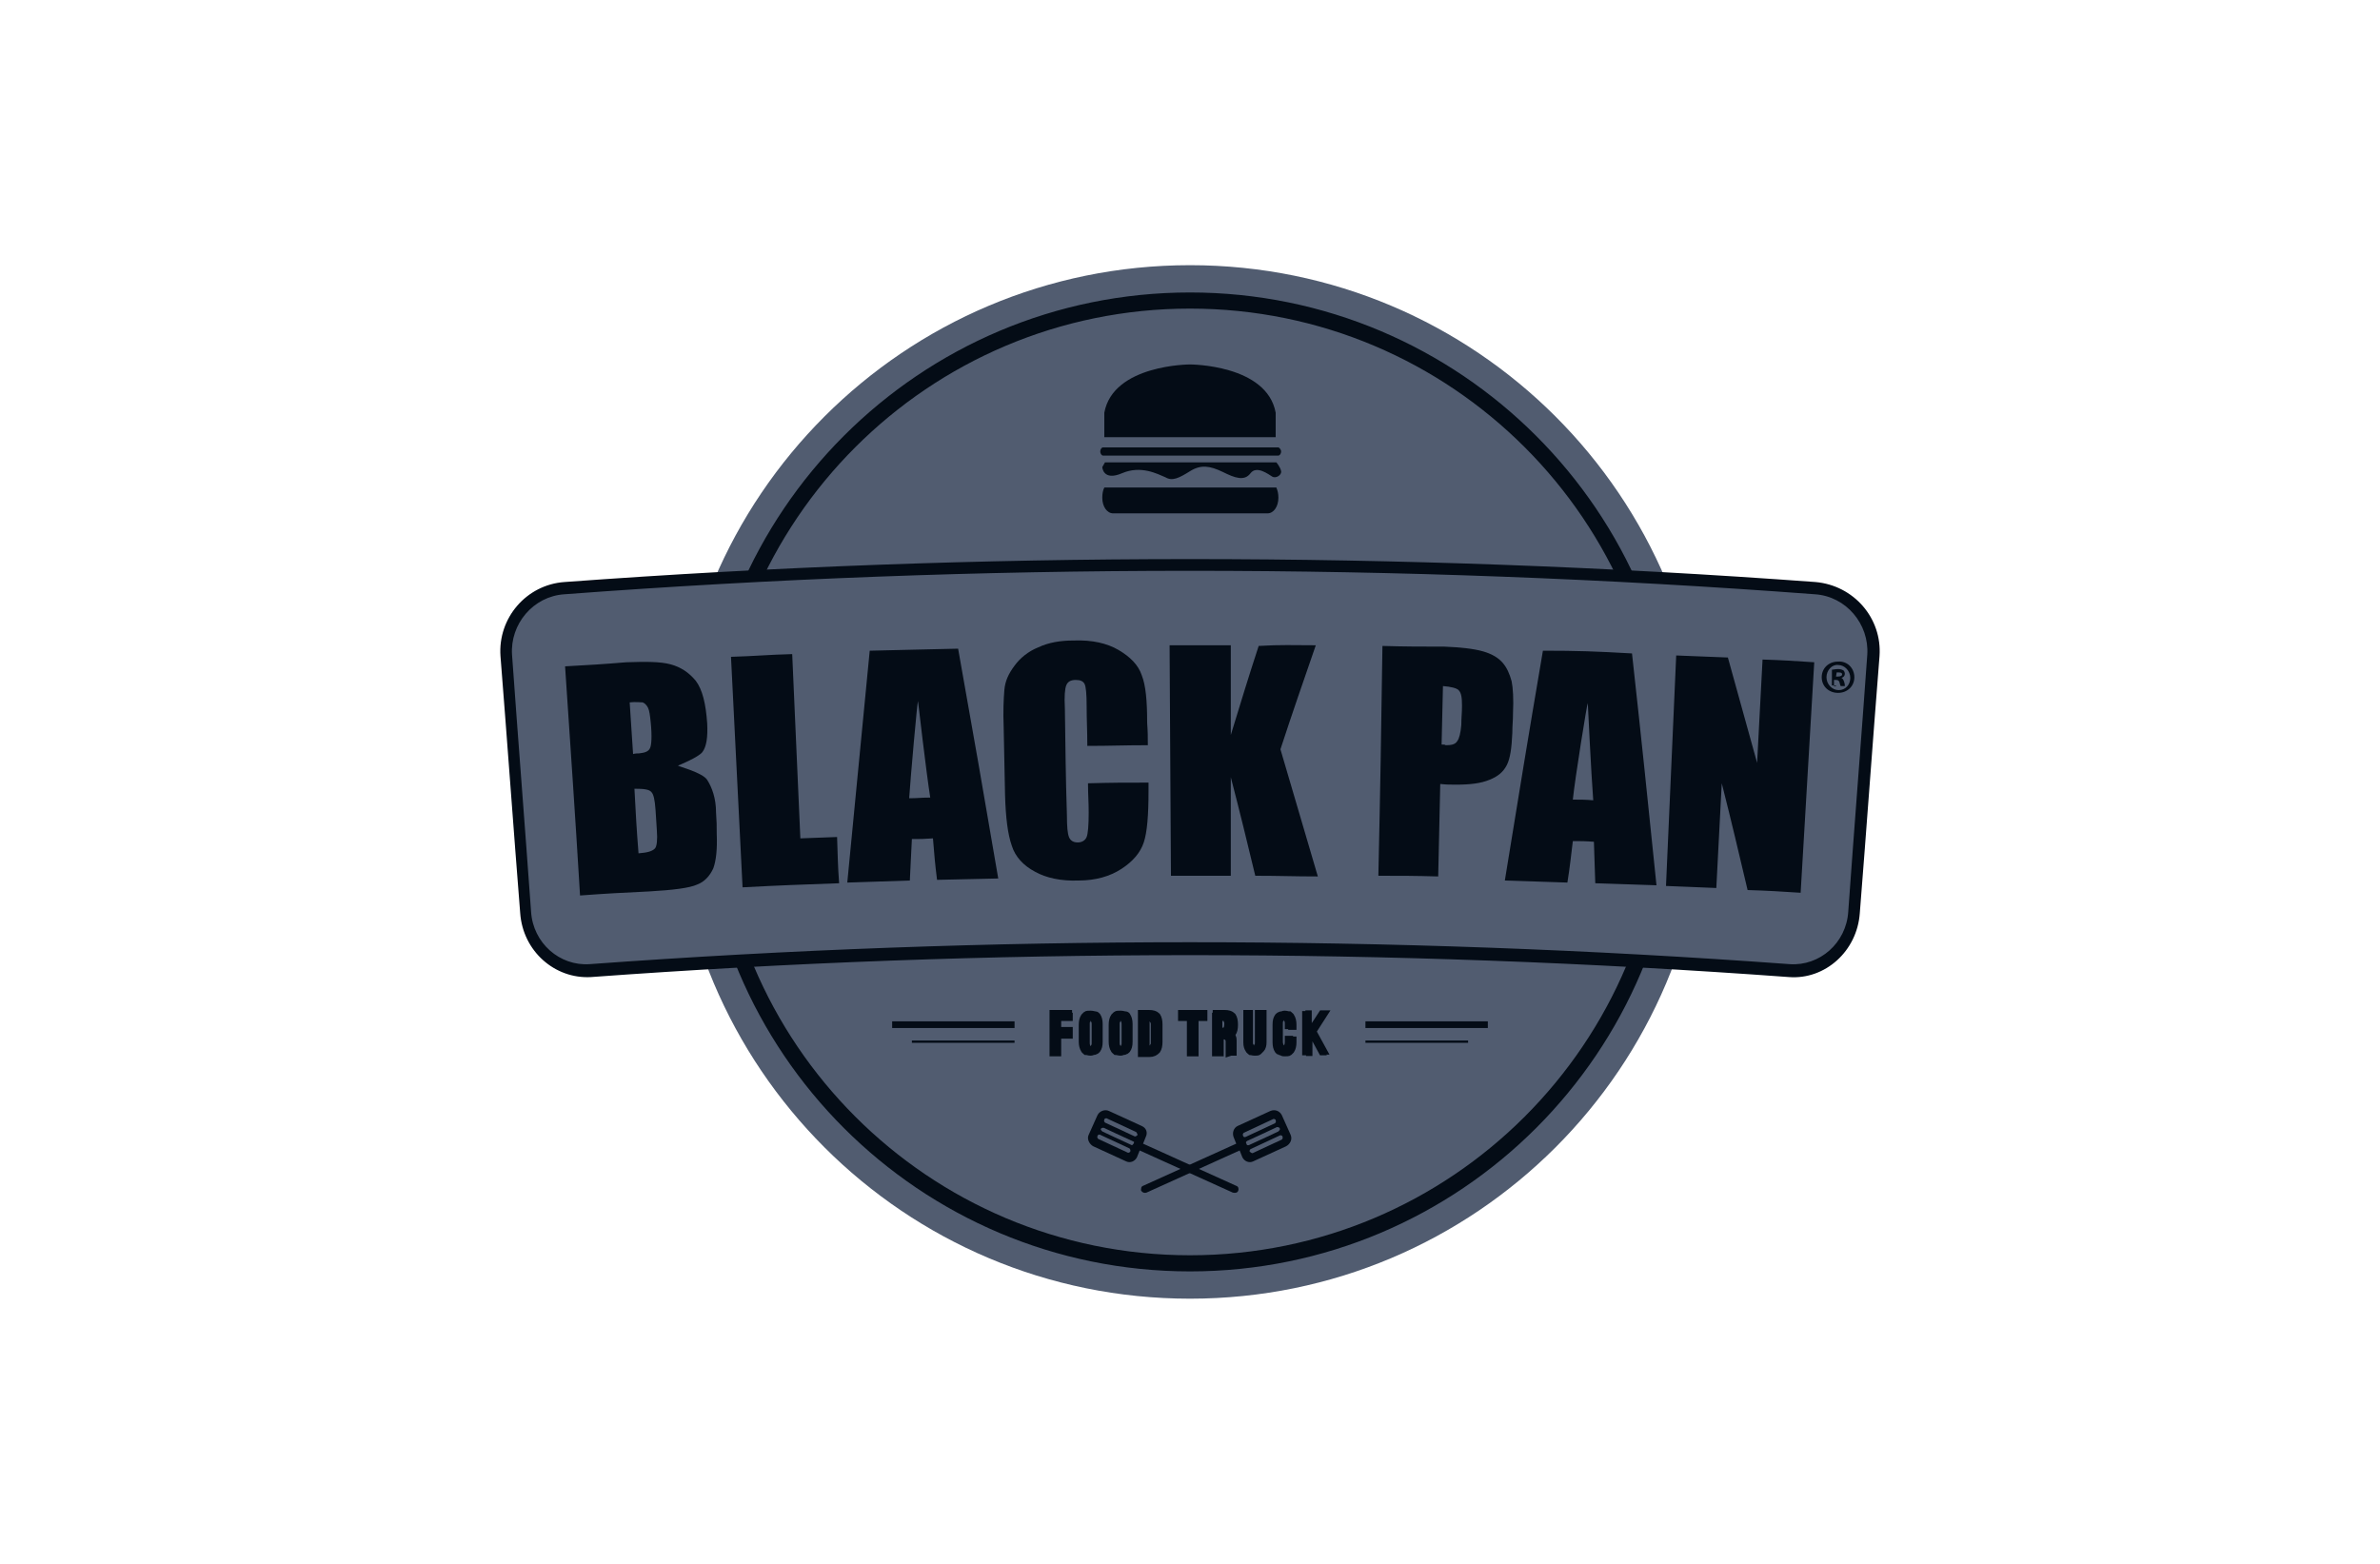 <?xml version="1.0" encoding="utf-8"?>
<!-- Generator: Adobe Illustrator 25.3.1, SVG Export Plug-In . SVG Version: 6.00 Build 0)  -->
<svg version="1.1" id="Capa_1" xmlns="http://www.w3.org/2000/svg" xmlns:xlink="http://www.w3.org/1999/xlink" x="0px" y="0px"
	 viewBox="0 0 350 230" style="enable-background:new 0 0 350 230;" xml:space="preserve">
<style type="text/css">
	.st0{fill:#515C70;}
	.st1{fill:none;stroke:#040C16;stroke-width:2.372;stroke-miterlimit:10;}
	.st2{fill:#040C16;}
	.st3{fill:none;stroke:#040C16;stroke-width:0.984;stroke-miterlimit:10;}
	.st4{fill:none;stroke:#040C16;stroke-width:0.334;stroke-miterlimit:10;}
	.st5{fill:none;stroke:#040C16;stroke-width:0.915;stroke-miterlimit:10;}
	.st6{fill:none;stroke:#040C16;stroke-width:0.61;stroke-miterlimit:10;}
</style>
<g id="XMLID_1911_">
	<path id="XMLID_2014_" class="st0" d="M251,115c0,42-34,76-76,76s-76-34-76-76s34-76,76-76S251,73,251,115z"/>
	<path id="XMLID_2013_" class="st1" d="M245.8,115c0,39.1-31.7,70.8-70.8,70.8s-70.8-31.7-70.8-70.8s31.7-70.8,70.8-70.8
		C214.1,44.2,245.8,75.9,245.8,115z"/>
	<path id="XMLID_2012_" class="st0" d="M86.9,142.8c-4.9,0.3-9.2-3.4-9.5-8.5c-0.9-12.6-1.9-25.2-2.9-37.8c-0.4-5.1,3.4-9.6,8.5-9.9
		c68.6-5.1,115.3-5.1,183.9,0c5.1,0.3,8.9,4.8,8.5,9.9c-1,12.6-1.9,25.2-2.9,37.8c-0.4,5.1-4.7,8.9-9.5,8.5
		C197,137.9,153,137.9,86.9,142.8z"/>
	<g id="XMLID_2008_">
		<path id="XMLID_2009_" class="st2" d="M266.9,87.4c4.6,0.3,8,4.4,7.7,8.9c-0.9,12.6-1.9,25.2-2.8,37.8c-0.3,4.6-4.2,8-8.6,7.7
			c-58.7-4.3-117.7-4.3-176.5,0c-4.4,0.3-8.3-3.1-8.6-7.7c-0.9-12.6-1.9-25.2-2.8-37.8c-0.3-4.5,3.1-8.6,7.7-8.9
			C144.3,82.8,205.7,82.8,266.9,87.4 M267,85.6c-61.2-4.5-122.8-4.5-184,0c-5.6,0.4-9.8,5.3-9.4,10.9c1,12.6,1.9,25.2,2.9,37.8
			c0.4,5.6,5.1,9.7,10.4,9.4c58.7-4.3,117.5-4.3,176.2,0c5.3,0.4,10-3.8,10.4-9.4c1-12.6,1.9-25.2,2.9-37.8
			C276.8,90.9,272.6,86.1,267,85.6L267,85.6z"/>
	</g>
	<g id="XMLID_1985_">
		<g id="XMLID_1986_">
			<path id="XMLID_2004_" class="st2" d="M83.1,98c3.6-0.2,5.4-0.3,9-0.6c2.9-0.1,5-0.1,6.5,0.3s2.7,1.2,3.7,2.4
				c1,1.3,1.5,3.4,1.7,6.3c0.1,2-0.1,3.4-0.7,4.2s-3.6,2-3.6,2c0,0.1,3.6,1,4.3,2.1s1.3,2.7,1.3,4.8c0.1,1.3,0.1,1.9,0.1,3.1
				c0.1,2.3-0.1,4-0.5,5.1c-0.5,1.1-1.3,2-2.4,2.4c-1.1,0.5-3.5,0.8-7,1c-4.1,0.2-6.2,0.3-10.2,0.6C84.5,118.4,84,111.6,83.1,98z
				 M92.6,103.3c0.2,3,0.3,4.5,0.5,7.6c0.3-0.1,0.7-0.1,0.9-0.1c0.9-0.1,1.4-0.3,1.6-0.8c0.2-0.4,0.3-1.7,0.1-3.7
				c-0.1-1-0.2-1.8-0.4-2.2c-0.2-0.4-0.5-0.7-0.8-0.8C94.1,103.3,93.5,103.2,92.6,103.3z M93.3,116c0.2,3.8,0.3,5.7,0.6,9.5
				c1.3-0.1,2-0.3,2.4-0.7c0.3-0.3,0.4-1.3,0.3-2.6c-0.1-1.3-0.1-1.9-0.2-3.1c-0.1-1.5-0.3-2.3-0.6-2.6
				C95.5,116.1,94.7,116,93.3,116z"/>
			<path id="XMLID_2002_" class="st2" d="M116.5,96.2c0.5,10.8,0.7,16.3,1.2,27.1c2.2-0.1,3.2-0.1,5.4-0.2c0.1,2.7,0.1,4.1,0.3,6.8
				c-5.7,0.2-8.5,0.3-14.2,0.6c-0.7-13.6-1-20.3-1.7-33.9C111,96.5,112.8,96.3,116.5,96.2z"/>
			<path id="XMLID_1999_" class="st2" d="M140.9,95.4c2.4,13.5,3.6,20.3,5.9,33.8c-3.6,0.1-5.4,0.1-9,0.2c-0.3-2.4-0.4-3.6-0.6-6.1
				c-1.3,0.1-1.9,0.1-3.1,0.1c-0.1,2.4-0.2,3.6-0.3,6.1c-3.6,0.1-5.5,0.2-9.2,0.3c1.3-13.6,2-20.5,3.3-34.1
				C133,95.6,135.6,95.5,140.9,95.4z M136.8,117.3c-0.6-3.8-1.8-14.2-1.8-14.2c-0.1,0-1.1,11.3-1.3,14.3
				C134.9,117.4,135.5,117.3,136.8,117.3z"/>
			<path id="XMLID_1997_" class="st2" d="M168.8,109.6c-3.6,0-5.4,0.1-8.9,0.1c0-2.4-0.1-3.6-0.1-5.9c0-1.7-0.1-2.8-0.3-3.2
				c-0.2-0.4-0.6-0.6-1.3-0.6c-0.8,0-1.2,0.3-1.4,0.8c-0.2,0.5-0.3,1.6-0.2,3.4c0.1,6.3,0.1,9.4,0.3,15.7c0,1.7,0.1,2.7,0.3,3.2
				s0.6,0.8,1.3,0.8c0.6,0,1.1-0.3,1.3-0.8c0.2-0.5,0.3-1.7,0.3-3.6c0-1.7-0.1-2.6-0.1-4.3c3.6-0.1,5.4-0.1,8.9-0.1
				c0,0.6,0,0.8,0,1.3c0,3.5-0.2,6-0.7,7.5c-0.5,1.5-1.6,2.8-3.3,3.9s-3.8,1.7-6.3,1.7c-2.6,0.1-4.8-0.4-6.4-1.3
				c-1.7-0.9-2.9-2.2-3.4-3.8c-0.6-1.7-0.9-4.1-1-7.5c-0.1-4-0.1-5.9-0.2-9.9c-0.1-2.4,0-4.3,0.1-5.5c0.1-1.3,0.6-2.4,1.5-3.6
				c0.8-1.1,2-2.1,3.5-2.7c1.5-0.7,3.2-1,5.2-1c2.7-0.1,4.9,0.4,6.6,1.4s2.9,2.2,3.4,3.7c0.6,1.5,0.8,3.8,0.8,7
				C168.8,107.7,168.8,108.4,168.8,109.6z"/>
			<path id="XMLID_1995_" class="st2" d="M193.5,94.9c-2.1,6.1-3.2,9.2-5.2,15.3c2.2,7.5,3.3,11.2,5.5,18.7c-3.6,0-5.5-0.1-9.2-0.1
				c-1.4-5.8-2.1-8.7-3.6-14.5c0,5.8,0,8.7,0,14.5c-3.6,0-5.3,0-8.8,0c-0.1-13.6-0.1-20.3-0.2-33.9c3.6,0,5.5,0,9,0
				c0,5.2,0,7.9,0,13.2c1.6-5.2,2.4-7.9,4.1-13.1C188.4,94.8,190.1,94.9,193.5,94.9z"/>
			<path id="XMLID_1992_" class="st2" d="M203.3,95c3.6,0.1,5.5,0.1,9.1,0.1c2.4,0.1,4.3,0.3,5.7,0.7s2.3,1,2.9,1.7
				c0.6,0.7,1,1.6,1.3,2.7c0.2,1,0.3,2.6,0.2,4.7c0,1.2-0.1,1.7-0.1,2.9c-0.1,2.2-0.3,3.7-0.8,4.7c-0.5,1-1.3,1.7-2.6,2.2
				c-1.2,0.5-2.8,0.7-4.8,0.7c-1,0-1.5,0-2.4-0.1c-0.1,5.5-0.2,8.2-0.3,13.6c-3.6-0.1-5.3-0.1-8.8-0.1
				C203,115.3,203.1,108.6,203.3,95z M212.2,100.9c-0.1,3.4-0.1,5.2-0.2,8.6c0.3,0,0.5,0,0.6,0.1c0.8,0,1.4-0.1,1.7-0.6
				c0.3-0.4,0.5-1.2,0.6-2.4c0-1.1,0.1-1.7,0.1-2.8c0-1.2-0.1-1.9-0.5-2.3C214.2,101.2,213.4,101,212.2,100.9z"/>
			<path id="XMLID_1989_" class="st2" d="M240,96.1c1.5,13.6,2.2,20.5,3.6,34.1c-3.6-0.1-5.4-0.2-9-0.3c-0.1-2.4-0.1-3.6-0.2-6.1
				c-1.3-0.1-1.9-0.1-3.1-0.1c-0.3,2.4-0.4,3.6-0.8,6.1c-3.6-0.1-5.5-0.2-9.2-0.3c2.2-13.5,3.3-20.3,5.6-33.8
				C232.1,95.7,234.7,95.8,240,96.1z M234.3,117.7c-0.3-3.8-0.8-14.3-0.8-14.3c-0.1,0-1.9,11.2-2.2,14.2
				C232.5,117.6,233.1,117.6,234.3,117.7z"/>
			<path id="XMLID_1987_" class="st2" d="M266.8,97.4c-0.8,13.6-1.2,20.3-2,33.9c-3.1-0.2-4.6-0.3-7.8-0.4
				c-1.5-6.3-2.2-9.4-3.8-15.7c-0.3,6.2-0.5,9.2-0.8,15.4c-2.9-0.1-4.4-0.2-7.4-0.3c0.6-13.6,0.9-20.3,1.5-33.9
				c3,0.1,4.5,0.2,7.6,0.3c1.7,6.2,2.6,9.3,4.3,15.5c0.3-6.1,0.5-9.2,0.8-15.2C262.3,97.1,263.8,97.2,266.8,97.4z"/>
		</g>
	</g>
	<g id="XMLID_1974_">
		<g id="XMLID_1980_">
			<path id="XMLID_1984_" class="st2" d="M182.1,175.1c0.1-0.3,0-0.6-0.3-0.7l-13.7-6.2l0.4-1c0.3-0.6,0.1-1.3-0.6-1.6l-4.8-2.2
				c-0.6-0.3-1.4,0-1.7,0.6l-1.3,2.9c-0.3,0.6,0.1,1.4,0.7,1.7l4.8,2.2c0.6,0.3,1.3,0,1.6-0.6l0.4-1l13.7,6.2
				C181.7,175.5,182,175.4,182.1,175.1"/>
			<path id="XMLID_1983_" class="st0" d="M167.2,167c-0.1,0.1-0.3,0.2-0.4,0.1l-4.3-2c-0.1-0.1-0.2-0.3-0.1-0.4v-0.1
				c0.1-0.1,0.3-0.2,0.4-0.1l4.3,2C167.2,166.7,167.4,166.9,167.2,167L167.2,167z"/>
			<path id="XMLID_1982_" class="st0" d="M166.7,168.2c-0.1,0.1-0.2,0.3-0.3,0.2l-2.6-1.2l-1.7-0.8c-0.1-0.1-0.3-0.3-0.2-0.4V166
				c0.1-0.1,0.3-0.2,0.5-0.1l1.7,0.8l2.6,1.2C166.8,167.9,166.8,168,166.7,168.2L166.7,168.2z"/>
			<path id="XMLID_1981_" class="st0" d="M166.2,169.4c-0.1,0.1-0.3,0.2-0.4,0.1l-4.3-2c-0.1-0.1-0.2-0.3-0.1-0.4v-0.1
				c0.1-0.1,0.3-0.2,0.4-0.1l4.3,2C166.2,169,166.3,169.2,166.2,169.4L166.2,169.4z"/>
		</g>
		<g id="XMLID_1975_">
			<path id="XMLID_1979_" class="st2" d="M168.6,175.4l13.7-6.2l0.4,1c0.3,0.6,1,0.9,1.6,0.6l4.8-2.2c0.6-0.3,1-1,0.7-1.7l-1.3-2.9
				c-0.3-0.6-1-0.9-1.7-0.6l-4.8,2.2c-0.6,0.3-0.8,1-0.6,1.6l0.4,1l-13.7,6.2c-0.3,0.1-0.3,0.4-0.3,0.7
				C168,175.4,168.3,175.5,168.6,175.4"/>
			<path id="XMLID_1978_" class="st0" d="M182.8,167c-0.1-0.1,0-0.3,0.1-0.4l4.3-2c0.1-0.1,0.3,0,0.4,0.1v0.1c0.1,0.1,0,0.3-0.1,0.4
				l-4.3,2C183,167.3,182.8,167.2,182.8,167L182.8,167z"/>
			<path id="XMLID_1977_" class="st0" d="M183.3,168.2c-0.1-0.1-0.1-0.3,0.1-0.4l2.6-1.2l1.7-0.8c0.1-0.1,0.4,0,0.5,0.1v0.1
				c0.1,0.1-0.1,0.3-0.2,0.4l-1.7,0.8l-2.6,1.2C183.5,168.5,183.3,168.4,183.3,168.2L183.3,168.2z"/>
			<path id="XMLID_1976_" class="st0" d="M183.8,169.4c-0.1-0.1,0-0.3,0.1-0.4l4.3-2c0.1-0.1,0.3,0,0.4,0.1v0.1
				c0.1,0.1,0,0.3-0.1,0.4l-4.3,2C184.1,169.6,183.9,169.5,183.8,169.4L183.8,169.4z"/>
		</g>
	</g>
	<g id="XMLID_1968_">
		<g id="XMLID_1969_">
			<path id="XMLID_1973_" class="st2" d="M175,53.6c0,0-11.3,0-12.6,7.1v3.6H175h12.6v-3.6C186.3,53.6,175,53.6,175,53.6z"/>
			<path id="XMLID_1972_" class="st2" d="M188.4,66.4c0,0.3-0.2,0.6-0.4,0.6h-25.8c-0.2,0-0.4-0.3-0.4-0.6l0,0
				c0-0.3,0.2-0.6,0.4-0.6h25.8C188.1,65.8,188.4,66.1,188.4,66.4L188.4,66.4z"/>
			<path id="XMLID_1971_" class="st2" d="M162.4,71.7c-0.2,0.4-0.3,0.9-0.3,1.5c0,1.3,0.7,2.3,1.6,2.3h22.7c0.9,0,1.6-1,1.6-2.3
				c0-0.6-0.1-1-0.3-1.5H162.4z"/>
			<path id="XMLID_1970_" class="st2" d="M162.1,68.7c0,0,0.1,2.1,2.9,0.9s5.2,0.1,6.4,0.6c1,0.6,2,0.1,3.6-0.9
				c1.6-1,2.9-0.8,4.8,0.1c1.8,0.9,3.2,1.4,4.1,0.2s2.7,0.2,3.2,0.5s1.4-0.2,1.3-0.8c-0.1-0.6-0.7-1.3-0.7-1.3h-25.2L162.1,68.7z"/>
		</g>
	</g>
	<g id="XMLID_1962_">
		<path id="XMLID_1963_" class="st2" d="M272.7,99.6c0,1.3-1,2.3-2.4,2.3s-2.4-1-2.4-2.3c0-1.3,1-2.3,2.4-2.3
			C271.7,97.2,272.7,98.3,272.7,99.6z M268.6,99.6c0,1,0.8,1.9,1.8,1.9c1,0,1.7-0.8,1.7-1.8c0-1-0.8-1.9-1.8-1.9
			C269.4,97.7,268.6,98.6,268.6,99.6z M270,100.8h-0.6v-2.3c0.2,0,0.5-0.1,0.9-0.1s0.6,0.1,0.8,0.2c0.1,0.1,0.2,0.3,0.2,0.5
			c0,0.3-0.2,0.5-0.5,0.6l0,0c0.2,0.1,0.3,0.3,0.4,0.6c0.1,0.3,0.1,0.5,0.1,0.6h-0.6c-0.1-0.1-0.1-0.3-0.2-0.6
			c-0.1-0.2-0.2-0.3-0.5-0.3h-0.3v0.9H270z M270,99.5h0.3c0.3,0,0.6-0.1,0.6-0.3c0-0.2-0.1-0.3-0.5-0.3c-0.1,0-0.2,0-0.3,0L270,99.5
			L270,99.5z"/>
	</g>
	<g id="XMLID_1912_">
		<g id="XMLID_1959_">
			<line id="XMLID_1961_" class="st3" x1="131.2" y1="150.7" x2="149.2" y2="150.7"/>
			<line id="XMLID_1960_" class="st4" x1="134.1" y1="153.2" x2="149.2" y2="153.2"/>
		</g>
		<g id="XMLID_1916_">
			<g id="XMLID_1939_">
				<path id="XMLID_1955_" class="st5" d="M155.1,152v2.9h-0.3v-5.9h2.4v0.3h-2.2v2.6V152z M157.3,149.7h-1.7v1.8h1.7v0.3h-2v-2.4h2
					V149.7z M155.3,152h2v0.3h-1.7v2.6h-0.3V152L155.3,152z"/>
				<path id="XMLID_1950_" class="st5" d="M161.4,149.4c0.2,0.3,0.3,0.7,0.3,1.2v2.6c0,0.6-0.1,0.9-0.3,1.2
					c-0.1,0.1-0.1,0.1-0.1,0.1c-0.1,0.1-0.1,0.1-0.2,0.1c-0.1,0.1-0.2,0.1-0.3,0.1c-0.1,0-0.2,0.1-0.4,0.1c-0.3,0-0.5-0.1-0.7-0.1
					c-0.1-0.1-0.3-0.2-0.3-0.3c-0.2-0.3-0.3-0.7-0.3-1.2v-2.5c0-0.5,0.1-0.9,0.3-1.2c0.1-0.1,0.2-0.2,0.3-0.3s0.4-0.1,0.7-0.1
					s0.5,0.1,0.7,0.1C161.2,149.2,161.3,149.3,161.4,149.4z M161.4,150.7c0-0.5-0.1-0.8-0.3-1c-0.2-0.2-0.5-0.3-0.8-0.3
					s-0.6,0.1-0.8,0.3c-0.2,0.2-0.3,0.6-0.3,1v2.6c0,0.5,0.1,0.8,0.3,1c0.2,0.3,0.5,0.3,0.8,0.3s0.6-0.1,0.8-0.3
					c0.2-0.2,0.3-0.6,0.3-1V150.7z M160.3,149.4c0.3,0,0.6,0.1,0.7,0.3c0.1,0.2,0.2,0.5,0.2,0.9v2.6c0,0.8-0.3,1.2-0.9,1.2
					c-0.6,0-0.9-0.4-0.9-1.2v-2.5c0-0.4,0.1-0.7,0.2-0.9C159.8,149.5,160,149.4,160.3,149.4z M161,150.7c0-0.2,0-0.4-0.1-0.6
					c-0.1-0.1-0.1-0.2-0.1-0.3c-0.1-0.1-0.1-0.1-0.2-0.1c-0.1,0-0.1,0-0.2,0s-0.1,0-0.2,0c-0.1,0-0.1,0.1-0.2,0.1
					c-0.1,0.1-0.1,0.1-0.1,0.3c-0.1,0.1-0.1,0.3-0.1,0.6v2.6c0,0.2,0,0.4,0.1,0.6s0.1,0.2,0.1,0.3c0.1,0.1,0.1,0.1,0.2,0.1
					c0.1,0,0.1,0,0.2,0s0.1,0,0.2,0c0.1,0,0.1-0.1,0.2-0.1c0.1-0.1,0.1-0.1,0.1-0.3c0.1-0.1,0.1-0.3,0.1-0.6V150.7z"/>
				<path id="XMLID_1945_" class="st5" d="M165.8,149.4c0.2,0.3,0.3,0.7,0.3,1.2v2.6c0,0.6-0.1,0.9-0.3,1.2
					c-0.1,0.1-0.1,0.1-0.1,0.1c-0.1,0.1-0.1,0.1-0.2,0.1c-0.1,0.1-0.2,0.1-0.3,0.1c-0.1,0-0.2,0.1-0.4,0.1c-0.3,0-0.5-0.1-0.7-0.1
					c-0.1-0.1-0.3-0.2-0.3-0.3c-0.2-0.3-0.3-0.7-0.3-1.2v-2.5c0-0.5,0.1-0.9,0.3-1.2c0.1-0.1,0.2-0.2,0.3-0.3s0.4-0.1,0.7-0.1
					s0.5,0.1,0.7,0.1C165.6,149.2,165.8,149.3,165.8,149.4z M165.9,150.7c0-0.5-0.1-0.8-0.3-1c-0.2-0.2-0.5-0.3-0.8-0.3
					c-0.3,0-0.6,0.1-0.8,0.3c-0.2,0.2-0.3,0.6-0.3,1v2.6c0,0.5,0.1,0.8,0.3,1c0.2,0.3,0.5,0.3,0.8,0.3c0.3,0,0.6-0.1,0.8-0.3
					c0.2-0.2,0.3-0.6,0.3-1V150.7z M164.8,149.4c0.3,0,0.6,0.1,0.7,0.3c0.1,0.2,0.2,0.5,0.2,0.9v2.6c0,0.8-0.3,1.2-0.9,1.2
					s-0.9-0.4-0.9-1.2v-2.5c0-0.4,0.1-0.7,0.2-0.9C164.2,149.5,164.4,149.4,164.8,149.4z M165.4,150.7c0-0.2,0-0.4-0.1-0.6
					s-0.1-0.2-0.1-0.3c-0.1-0.1-0.1-0.1-0.2-0.1c-0.1,0-0.1,0-0.2,0s-0.1,0-0.2,0c-0.1,0-0.1,0.1-0.2,0.1c-0.1,0.1-0.1,0.1-0.1,0.3
					c-0.1,0.1-0.1,0.3-0.1,0.6v2.6c0,0.2,0,0.4,0.1,0.6c0.1,0.1,0.1,0.2,0.1,0.3c0.1,0.1,0.1,0.1,0.2,0.1c0.1,0,0.1,0,0.2,0
					s0.1,0,0.2,0c0.1,0,0.1-0.1,0.2-0.1c0.1-0.1,0.1-0.1,0.1-0.3c0.1-0.1,0.1-0.3,0.1-0.6V150.7z"/>
				<path id="XMLID_1940_" class="st5" d="M170.2,149.4c0.2,0.3,0.3,0.7,0.3,1.3v2.5c0,0.6-0.1,1-0.3,1.3c-0.3,0.3-0.6,0.5-1.2,0.5
					h-1.2v-0.3h0.3h0.1h0.8c0.4,0,0.7-0.1,0.9-0.3c0.2-0.2,0.3-0.6,0.3-1v-2.6c0-0.5-0.1-0.8-0.3-1c-0.2-0.3-0.5-0.3-0.9-0.3h-0.8
					h-0.1h-0.3V149h1.2C169.5,149,169.9,149.1,170.2,149.4z M168.1,154.4h-0.3v-5h0.3V154.4z M169.8,154.2c-0.1,0.2-0.4,0.3-0.8,0.3
					h-0.7v-5h0.7c0.3,0,0.6,0.1,0.8,0.3c0.1,0.2,0.3,0.5,0.3,1v2.5C170,153.6,170,153.9,169.8,154.2z M168.6,154.2h0.4
					c0.1,0,0.2,0,0.3,0c0.1,0,0.1-0.1,0.2-0.1c0.1-0.1,0.1-0.1,0.1-0.3c0.1-0.1,0.1-0.3,0.1-0.5v-2.6c0-0.2,0-0.4-0.1-0.5
					c-0.1-0.1-0.1-0.2-0.1-0.3s-0.1-0.1-0.2-0.1c-0.1,0-0.2,0-0.3,0h-0.4V154.2z"/>
			</g>
			<g id="XMLID_1917_">
				<path id="XMLID_1935_" class="st5" d="M175.3,149.3h-1.6V149h3.4v0.3h-1.6H175.3z M175.3,154.9H175v-5.2h-1.3v-0.3h1.6
					L175.3,154.9L175.3,154.9z M175.5,149.4h1.6v0.3h-1.3v5.2h-0.3v-0.3V149.4L175.5,149.4z"/>
				<path id="XMLID_1929_" class="st5" d="M181,152c0.1,0.1,0.3,0.3,0.3,0.5c0.1,0.2,0.1,0.4,0.1,0.6v1.7h-0.3v-1.7
					c0-0.4-0.1-0.7-0.3-1c-0.1-0.1-0.2-0.1-0.3-0.2c0.4-0.1,0.7-0.6,0.7-1.3c0-0.5-0.1-0.8-0.3-1c-0.2-0.2-0.5-0.3-0.9-0.3h-0.8
					h-0.1h-0.3v-0.3h1.3c0.5,0,0.9,0.1,1.2,0.4c0.2,0.3,0.3,0.7,0.3,1.3s-0.1,1-0.3,1.3C181.1,151.9,181,151.9,181,152
					C181,151.9,181,152,181,152z M179,154.9h-0.3v-5.5h0.3V154.9z M179.8,151.8h-0.6v-2.4h0.8c0.3,0,0.6,0.1,0.8,0.3
					c0.1,0.2,0.2,0.5,0.2,0.9c0,0.4-0.1,0.8-0.2,0.9c-0.1,0.2-0.4,0.3-0.8,0.3L179.8,151.8L179.8,151.8z M180.7,154.9v-1.7
					c0-0.5-0.3-0.8-0.8-0.8h-0.3h-0.1v2.5h-0.3v-2.9h0.6h0.1c0.3,0,0.6,0.1,0.8,0.3c0.2,0.2,0.3,0.4,0.3,0.8v1.7L180.7,154.9
					L180.7,154.9z M179.5,151.6h0.3c0.2,0,0.3,0,0.4-0.1c0.1-0.1,0.1-0.1,0.1-0.1c0.1-0.1,0.2-0.4,0.2-0.8c0-0.2,0-0.3-0.1-0.5
					c0-0.1-0.1-0.2-0.1-0.3s-0.1-0.1-0.2-0.1s-0.2,0-0.3,0h-0.5v1.9H179.5z"/>
				<path id="XMLID_1926_" class="st5" d="M185.7,149v4.3c0,0.5-0.1,0.9-0.3,1.1c-0.1,0.1-0.2,0.2-0.3,0.3c-0.1,0.1-0.3,0.1-0.6,0.1
					s-0.5-0.1-0.6-0.1c-0.1-0.1-0.3-0.2-0.3-0.3c-0.2-0.3-0.3-0.6-0.3-1.1V149h0.3v4.3c0,0.4,0.1,0.8,0.3,1s0.4,0.3,0.8,0.3
					c0.3,0,0.6-0.1,0.8-0.3c0.2-0.2,0.3-0.6,0.3-1V149H185.7z M183.8,149v4.3c0,0.2,0,0.3,0.1,0.5c0.1,0.1,0.1,0.2,0.1,0.3
					c0.1,0.1,0.1,0.1,0.2,0.1s0.1,0,0.2,0c0.1,0,0.1,0,0.2,0c0.1,0,0.1-0.1,0.2-0.1c0.1-0.1,0.1-0.1,0.1-0.3
					c0.1-0.1,0.1-0.3,0.1-0.5V149h0.3v4.3c0,0.3-0.1,0.7-0.2,0.8s-0.3,0.3-0.6,0.3s-0.5-0.1-0.6-0.3c-0.1-0.2-0.2-0.5-0.2-0.8V149
					H183.8z"/>
				<path id="XMLID_1923_" class="st5" d="M189.9,151v-0.3c0-0.5-0.1-0.8-0.3-1c-0.2-0.2-0.5-0.3-0.8-0.3c-0.3,0-0.6,0.1-0.8,0.3
					c-0.2,0.3-0.3,0.6-0.3,1v2.6c0,0.3,0,0.6,0.1,0.7c0.1,0.2,0.1,0.3,0.3,0.4c0.1,0.1,0.2,0.1,0.3,0.2c0.1,0.1,0.3,0.1,0.4,0.1
					c0.1,0,0.3,0,0.4-0.1c0.1-0.1,0.3-0.1,0.3-0.2c0.1-0.1,0.2-0.3,0.3-0.4c0.1-0.2,0.1-0.4,0.1-0.7v-0.4h0.3v0.4
					c0,0.5-0.1,0.9-0.3,1.2c-0.1,0.1-0.2,0.2-0.3,0.3s-0.4,0.1-0.7,0.1c-0.1,0-0.3,0-0.4-0.1c-0.1,0-0.2-0.1-0.3-0.1
					c-0.1-0.1-0.1-0.1-0.2-0.1c-0.1-0.1-0.1-0.1-0.1-0.1c-0.2-0.3-0.3-0.7-0.3-1.2v-2.6c0-0.6,0.1-0.9,0.3-1.2
					c0.1-0.1,0.1-0.1,0.1-0.1c0.1-0.1,0.1-0.1,0.2-0.1c0.1-0.1,0.2-0.1,0.3-0.1c0.1,0,0.2-0.1,0.4-0.1c0.3,0,0.5,0.1,0.7,0.1
					c0.1,0.1,0.3,0.2,0.3,0.3c0.2,0.3,0.3,0.7,0.3,1.2v0.3H189.9z M188.8,149.4c0.6,0,0.9,0.4,0.9,1.2v0.3h-0.3v-0.3
					c0-0.2,0-0.4-0.1-0.6c-0.1-0.1-0.1-0.2-0.1-0.3s-0.1-0.1-0.2-0.1c-0.1,0-0.1,0-0.2,0c-0.1,0-0.1,0-0.2,0s-0.1,0.1-0.2,0.1
					c-0.1,0.1-0.1,0.1-0.1,0.3c-0.1,0.1-0.1,0.3-0.1,0.6v2.6c0,0.3,0.1,0.6,0.2,0.8c0,0.1,0.1,0.1,0.1,0.1s0.2,0.1,0.3,0.1
					s0.3,0,0.3-0.1c0.1-0.1,0.1-0.1,0.1-0.1c0.1-0.1,0.2-0.4,0.2-0.8v-0.4h0.3v0.4c0,0.8-0.3,1.2-0.9,1.2c-0.6,0-0.9-0.4-0.9-1.2
					v-2.6C187.8,149.8,188.1,149.4,188.8,149.4z"/>
				<path id="XMLID_1918_" class="st6" d="M192.1,154.9h-0.3v-2.1l0,0l0,0V149h0.3V154.9z M192.3,148.9h0.3v2.6l1.7-2.6h0.3l-2,3.4
					L192.3,148.9z M192.9,151.9l1.7,3h-0.3l-1.3-2.4l-0.3,0.5v2h-0.3l0.2-2.2L192.9,151.9z M194.8,148.9h0.3l-1.8,2.8l1.7,3.1h-0.3
					l-1.7-3.1L194.8,148.9z"/>
			</g>
		</g>
		<g id="XMLID_1913_">
			<line id="XMLID_1915_" class="st3" x1="218.8" y1="150.7" x2="200.8" y2="150.7"/>
			<line id="XMLID_1914_" class="st4" x1="215.9" y1="153.2" x2="200.8" y2="153.2"/>
		</g>
	</g>
</g>
</svg>
